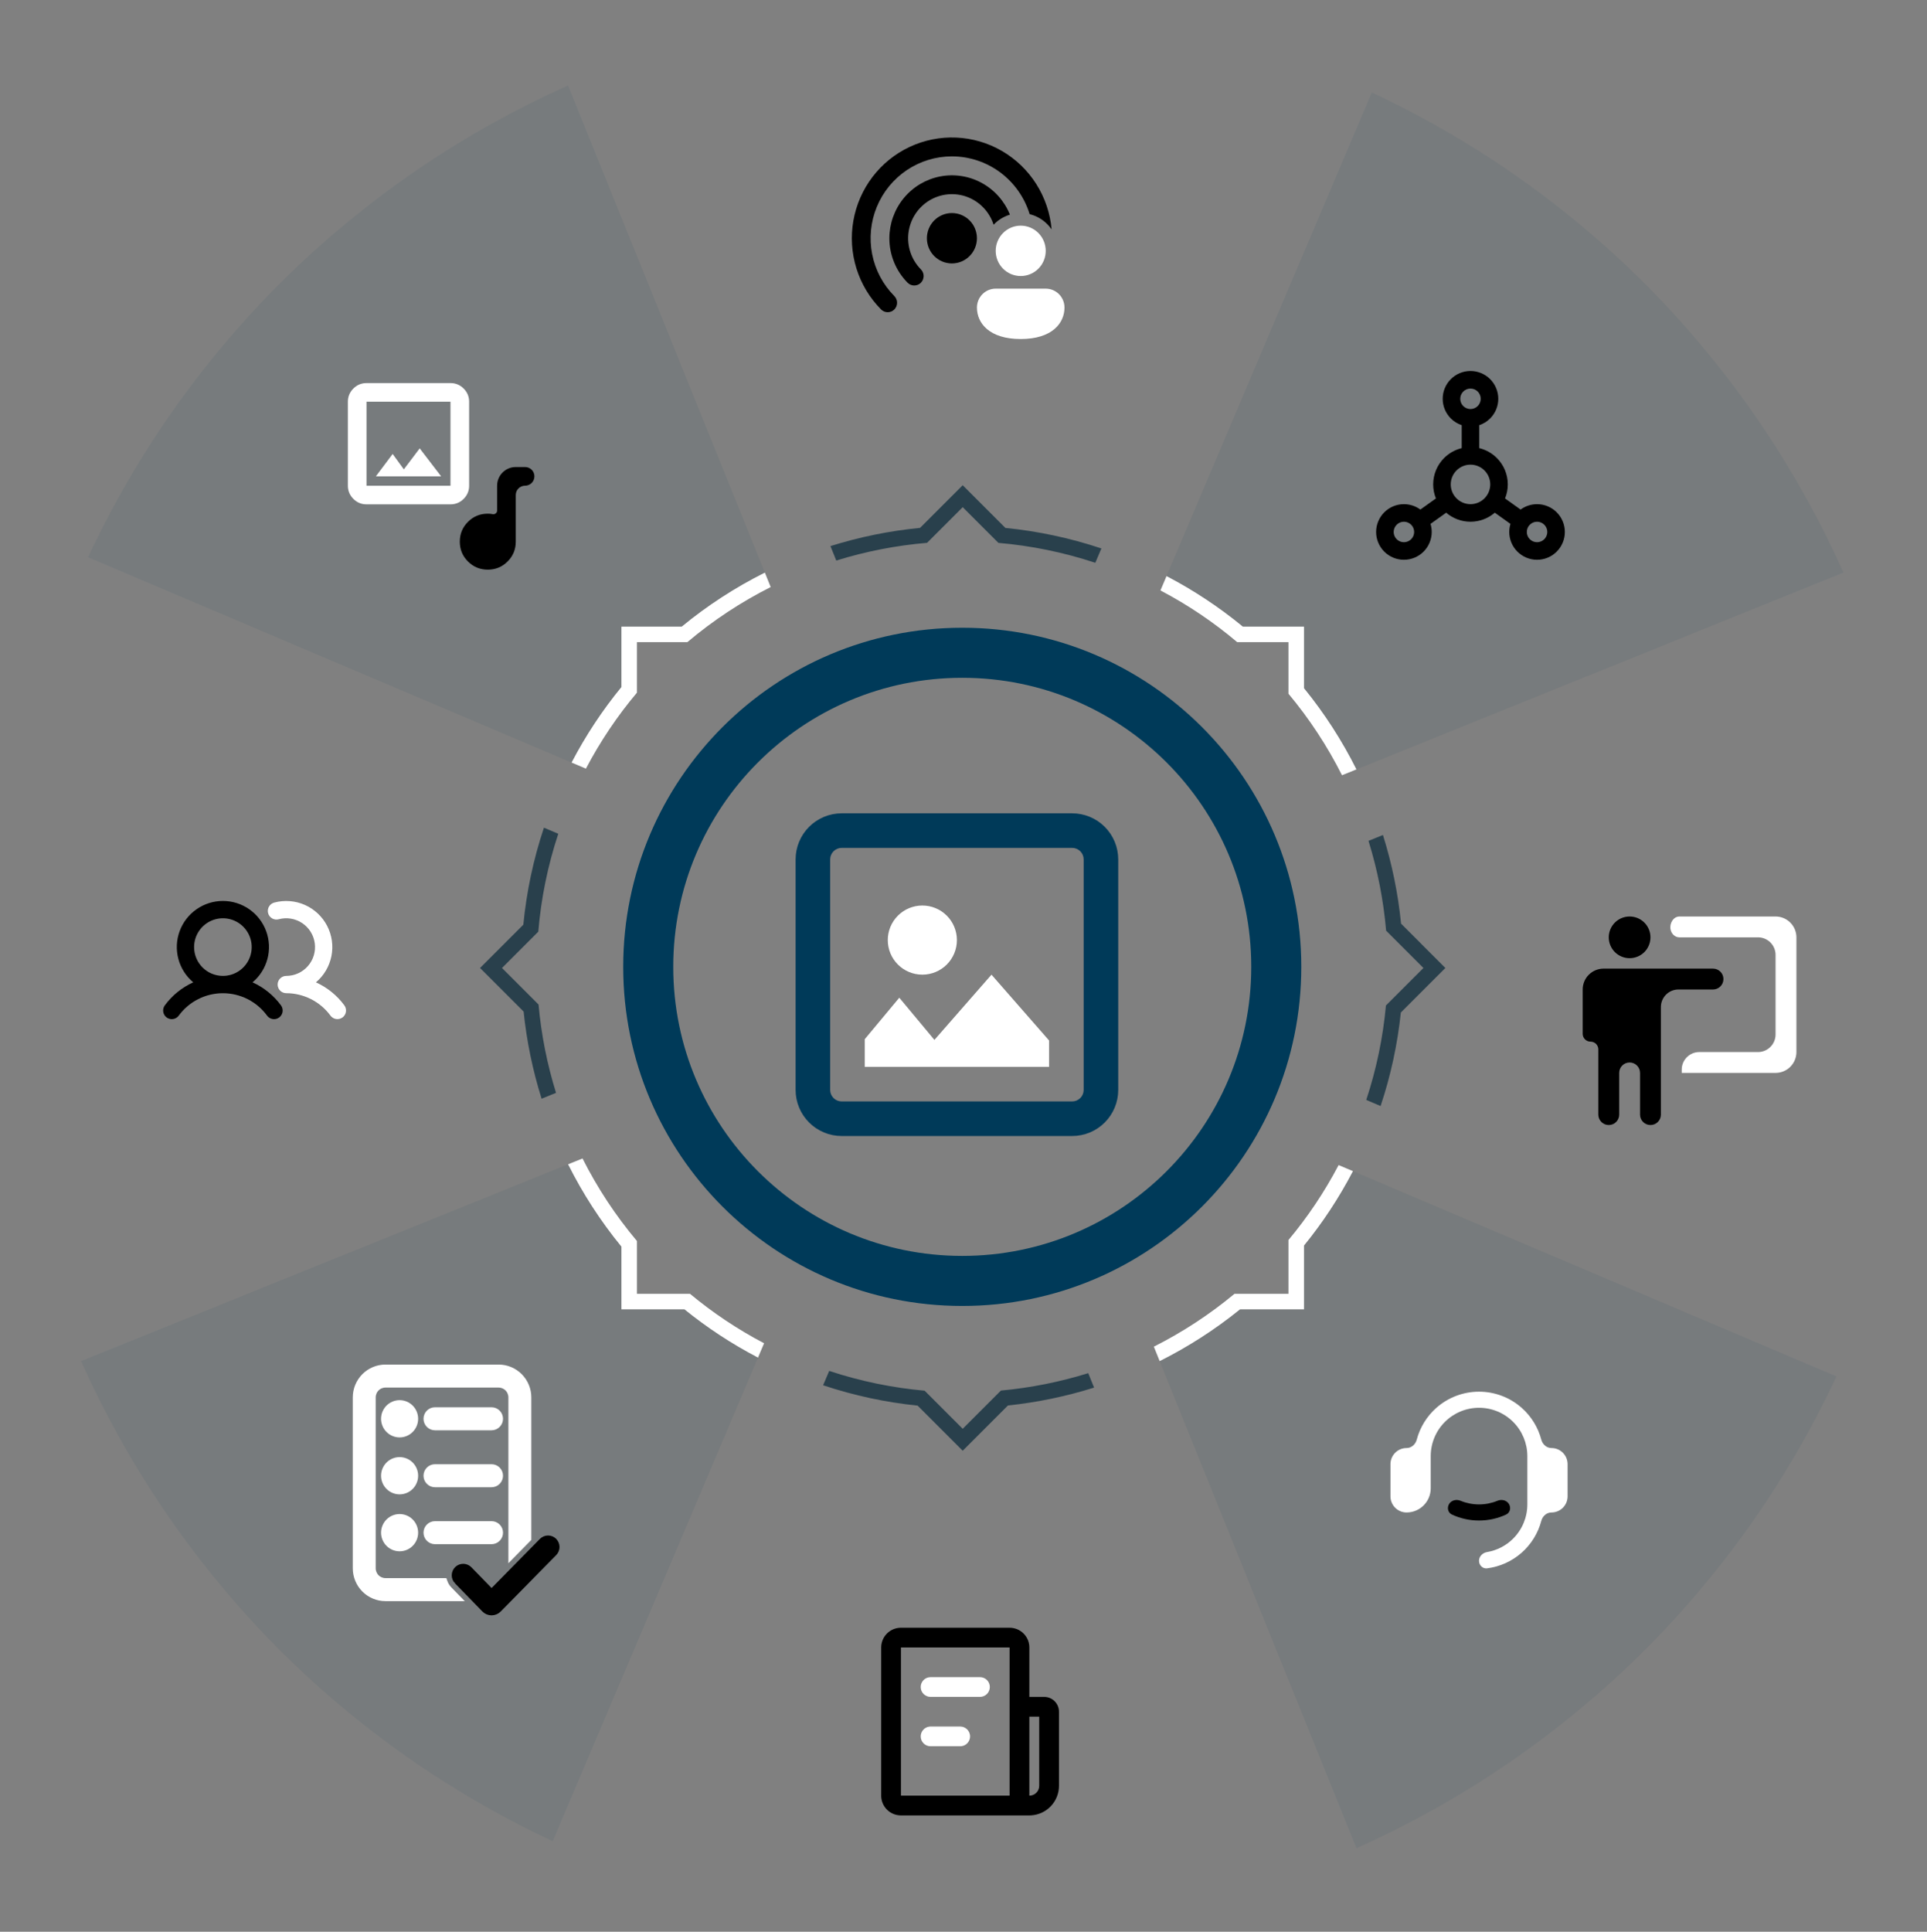 <svg width="439" height="440" viewBox="0 0 439 440" fill="none" xmlns="http://www.w3.org/2000/svg">
<rect x="0" y="0" width="439" height="440" fill="#808080" stroke="none"/>
<path fill-rule="evenodd" clip-rule="evenodd" d="M219.216 286.06C255.578 286.06 285.055 256.583 285.055 220.221C285.055 183.859 255.578 154.381 219.216 154.381C182.854 154.381 153.377 183.859 153.377 220.221C153.377 256.583 182.854 286.06 219.216 286.06ZM219.216 297.459C261.873 297.459 296.454 262.878 296.454 220.221C296.454 177.563 261.873 142.982 219.216 142.982C176.558 142.982 141.978 177.563 141.978 220.221C141.978 262.878 176.558 297.459 219.216 297.459Z" fill="#003A59"/>
<path d="M293.535 158.02C298.317 163.743 302.4 169.977 305.726 176.578L419.972 130.42C399.115 83.767 362.048 44.229 312.508 21.063L264.364 134.484C270.714 137.819 276.558 141.782 281.852 146.262L293.535 146.262L293.535 158.02Z" fill="#003A59" fill-opacity="0.07"/>
<path d="M156.591 146.262C162.43 141.326 168.81 137.122 175.575 133.713L129.417 19.468C82.764 40.324 43.227 77.391 20.06 126.93L133.481 175.074C136.778 168.798 140.688 163.015 145.105 157.77L145.105 146.262L156.591 146.262Z" fill="#003A59" fill-opacity="0.07"/>
<path d="M145.105 282.665C140.235 276.875 136.082 270.558 132.709 263.863L18.464 310.021C39.32 356.674 76.387 396.212 125.925 419.378L174.07 305.957C167.964 302.751 162.325 298.963 157.194 294.693L145.105 294.693L145.105 282.665Z" fill="#003A59" fill-opacity="0.07"/>
<path d="M281.234 294.693C275.561 299.408 269.39 303.44 262.86 306.73L309.018 420.975C355.671 400.119 395.209 363.052 418.376 313.513L304.955 265.368C301.709 271.548 297.869 277.249 293.535 282.43L293.535 294.693L281.234 294.693Z" fill="#003A59" fill-opacity="0.07"/>
<path d="M124.867 350.24C125.422 350.243 125.954 350.464 126.347 350.856C126.74 351.248 126.963 351.78 126.97 352.335C126.977 352.89 126.767 353.427 126.384 353.829L126.379 353.834L113.718 366.702C113.491 366.933 113.221 367.115 112.923 367.24C112.625 367.365 112.304 367.429 111.981 367.429C111.658 367.428 111.338 367.363 111.04 367.236C110.742 367.11 110.473 366.925 110.247 366.693L104.035 360.316L104.035 360.317C103.837 360.119 103.679 359.883 103.572 359.624C103.465 359.365 103.41 359.086 103.411 358.806C103.412 358.525 103.468 358.247 103.576 357.988C103.685 357.73 103.843 357.495 104.043 357.298C104.243 357.101 104.48 356.945 104.74 356.841C105 356.737 105.278 356.686 105.559 356.69C105.839 356.695 106.116 356.756 106.372 356.869C106.626 356.981 106.856 357.143 107.048 357.344L111.992 362.419L123.377 350.85L123.384 350.844C123.78 350.455 124.313 350.238 124.867 350.24Z" fill="black" stroke="black"/>
<path d="M113.596 311.307C115.44 311.307 117.207 312.044 118.51 313.354C119.812 314.664 120.543 316.441 120.543 318.292L120.543 350.546L120.399 350.692L117.177 353.967L116.32 354.837L116.32 318.292C116.32 317.564 116.032 316.866 115.521 316.352C115.01 315.838 114.318 315.55 113.596 315.55L87.811 315.55C87.09 315.55 86.397 315.838 85.886 316.352C85.376 316.866 85.089 317.564 85.089 318.292L85.089 357.207C85.089 357.935 85.376 358.633 85.886 359.147C86.397 359.661 87.09 359.95 87.811 359.95L101.332 359.95L101.45 360.283C101.656 360.866 101.985 361.415 102.443 361.882L102.445 361.884L103.866 363.343L104.693 364.192L87.811 364.192C85.968 364.192 84.201 363.455 82.898 362.145C81.596 360.835 80.865 359.058 80.865 357.207L80.865 318.292C80.865 316.441 81.596 314.664 82.898 313.354C84.201 312.044 85.968 311.307 87.811 311.307L113.596 311.307ZM91.035 345.357C92.023 345.357 92.971 345.751 93.669 346.454C94.367 347.156 94.757 348.108 94.758 349.099C94.758 350.091 94.366 351.043 93.669 351.745C92.971 352.447 92.023 352.842 91.035 352.842C90.046 352.842 89.099 352.447 88.401 351.745C87.703 351.042 87.311 350.091 87.311 349.099C87.311 348.108 87.703 347.156 88.401 346.454C89.099 345.752 90.047 345.357 91.035 345.357ZM111.985 346.978C112.546 346.978 113.084 347.203 113.479 347.601C113.875 347.999 114.096 348.538 114.096 349.099C114.096 349.661 113.875 350.2 113.479 350.598C113.084 350.996 112.546 351.221 111.985 351.221L99.093 351.221C98.532 351.221 97.994 350.996 97.599 350.598C97.203 350.2 96.981 349.661 96.981 349.099C96.981 348.538 97.203 347.999 97.599 347.601C97.994 347.203 98.532 346.978 99.093 346.978L111.985 346.978ZM91.035 332.385C92.023 332.385 92.971 332.781 93.669 333.483C94.367 334.185 94.758 335.137 94.758 336.128C94.758 337.12 94.367 338.072 93.669 338.774C92.971 339.476 92.023 339.871 91.035 339.872C90.047 339.872 89.099 339.476 88.401 338.774C87.703 338.072 87.311 337.12 87.311 336.128C87.311 335.137 87.703 334.185 88.401 333.483C89.099 332.781 90.047 332.385 91.035 332.385ZM111.985 334.007C112.546 334.007 113.084 334.231 113.479 334.629C113.875 335.027 114.096 335.567 114.096 336.128C114.096 336.69 113.875 337.229 113.479 337.627C113.084 338.026 112.546 338.25 111.985 338.25L99.093 338.25C98.532 338.25 97.994 338.026 97.599 337.627C97.203 337.229 96.981 336.69 96.981 336.128C96.981 335.567 97.203 335.027 97.599 334.629C97.994 334.231 98.532 334.007 99.093 334.007L111.985 334.007ZM91.035 319.415C92.023 319.415 92.971 319.809 93.669 320.511C94.367 321.213 94.758 322.165 94.758 323.157C94.758 324.148 94.366 325.1 93.669 325.802C92.971 326.504 92.023 326.9 91.035 326.9C90.047 326.9 89.099 326.504 88.401 325.802C87.703 325.1 87.311 324.148 87.311 323.157C87.311 322.165 87.703 321.213 88.401 320.511C89.099 319.809 90.047 319.415 91.035 319.415ZM111.985 321.036C112.546 321.036 113.084 321.26 113.479 321.658C113.875 322.056 114.096 322.595 114.096 323.157C114.096 323.718 113.875 324.258 113.479 324.656C113.084 325.054 112.546 325.279 111.985 325.279L99.093 325.279C98.532 325.279 97.994 325.054 97.598 324.656C97.203 324.258 96.981 323.718 96.981 323.157C96.981 322.595 97.203 322.056 97.598 321.658C97.994 321.26 98.532 321.036 99.093 321.036L111.985 321.036Z" fill="white" stroke="white"/>
<path d="M216.86 35.617C213.199 35.617 209.619 36.71 206.574 38.758C203.529 40.806 201.155 43.716 199.752 47.121C198.349 50.527 197.98 54.275 198.691 57.892C199.402 61.508 201.162 64.832 203.749 67.442C204.149 67.846 204.374 68.394 204.373 68.964C204.373 69.535 204.147 70.083 203.746 70.486C203.344 70.889 202.8 71.116 202.233 71.115C201.666 71.115 201.123 70.887 200.722 70.483C198.135 67.872 196.21 64.672 195.112 61.153C194.013 57.635 193.773 53.901 194.411 50.27C195.05 46.638 196.548 43.214 198.779 40.288C201.01 37.363 203.908 35.022 207.228 33.464C210.548 31.905 214.192 31.175 217.852 31.336C221.511 31.496 225.079 32.542 228.252 34.385C231.425 36.228 234.11 38.813 236.08 41.923C238.05 45.032 239.247 48.574 239.57 52.248C238.38 50.514 236.599 49.278 234.566 48.776C233.398 44.966 231.049 41.632 227.863 39.264C224.677 36.896 220.821 35.618 216.86 35.617ZM230.075 48.891C228.832 45.807 226.564 43.254 223.658 41.668C220.752 40.083 217.389 39.563 214.145 40.198C210.901 40.834 207.976 42.584 205.873 45.151C203.769 47.717 202.616 50.94 202.612 54.268C202.612 58.219 204.202 61.803 206.767 64.397C207.167 64.802 207.711 65.029 208.278 65.03C208.845 65.031 209.39 64.805 209.792 64.401C210.193 63.998 210.419 63.451 210.42 62.879C210.421 62.308 210.196 61.76 209.796 61.356C208.732 60.28 207.924 58.975 207.433 57.539C206.941 56.104 206.78 54.575 206.96 53.068C207.141 51.56 207.658 50.113 208.474 48.836C209.29 47.559 210.382 46.485 211.67 45.694C212.957 44.904 214.406 44.418 215.907 44.272C217.408 44.126 218.922 44.325 220.335 44.854C221.749 45.383 223.025 46.227 224.068 47.324C225.111 48.421 225.893 49.741 226.356 51.186C227.377 50.11 228.659 49.319 230.075 48.891ZM211.161 54.268C211.161 52.746 211.761 51.286 212.83 50.21C213.899 49.134 215.349 48.529 216.86 48.529C218.372 48.529 219.822 49.134 220.89 50.21C221.959 51.286 222.56 52.746 222.56 54.268C222.56 55.79 221.959 57.25 220.89 58.326C219.822 59.402 218.372 60.007 216.86 60.007C215.349 60.007 213.899 59.402 212.83 58.326C211.761 57.25 211.161 55.79 211.161 54.268Z" fill="black"/>
<path d="M238.233 57.137C238.233 58.659 237.633 60.119 236.564 61.195C235.495 62.271 234.046 62.876 232.534 62.876C231.022 62.876 229.573 62.271 228.504 61.195C227.435 60.119 226.834 58.659 226.834 57.137C226.834 55.615 227.435 54.156 228.504 53.079C229.573 52.003 231.022 51.398 232.534 51.398C234.046 51.398 235.495 52.003 236.564 53.079C237.633 54.156 238.233 55.615 238.233 57.137ZM242.508 70.05C242.508 73.622 239.658 77.223 232.534 77.223C225.41 77.223 222.56 73.636 222.56 70.05C222.56 68.908 223.01 67.813 223.812 67.006C224.613 66.199 225.701 65.746 226.834 65.746L238.233 65.746C239.367 65.746 240.454 66.199 241.256 67.006C242.058 67.813 242.508 68.908 242.508 70.05Z" fill="white"/>
<path d="M314.519 251.92C316.865 244.891 318.389 237.754 319.133 230.623L329.279 220.478L319.183 210.381C318.5 203.503 317.109 196.737 315.055 190.191L311.764 191.52C313.823 198.149 315.177 205.008 315.778 211.98L324.276 220.478L315.736 229.018C315.078 236.215 313.601 243.429 311.252 250.533L314.519 251.92Z" fill="#052637" fill-opacity="0.7"/>
<path d="M188.905 312.255C196.083 314.628 203.373 316.112 210.646 316.759L219.32 325.434L228.023 316.731C234.8 316.107 241.468 314.771 247.918 312.767L249.248 316.058C242.883 318.056 236.311 319.425 229.629 320.128L219.32 330.437L209.043 320.16C201.837 319.424 194.622 317.893 187.518 315.522L188.905 312.255Z" fill="#052637" fill-opacity="0.7"/>
<path d="M127.185 189.909C124.751 197.271 123.252 204.751 122.632 212.209L114.364 220.478L122.688 228.802C123.304 235.656 124.647 242.4 126.672 248.921L123.382 250.25C121.361 243.814 119.983 237.165 119.289 230.405L109.361 220.478L119.223 210.615C119.936 203.22 121.484 195.813 123.918 188.522L127.185 189.909Z" fill="#052637" fill-opacity="0.7"/>
<path d="M249.529 128.187C242.241 125.778 234.836 124.285 227.453 123.654L219.32 115.521L211.199 123.643C204.151 124.234 197.217 125.595 190.518 127.676L189.188 124.385C195.806 122.308 202.648 120.91 209.604 120.235L219.32 110.519L229.05 120.249C236.37 120.971 243.7 122.512 250.916 124.92L249.529 128.187Z" fill="#052637" fill-opacity="0.7"/>
<path d="M262.861 306.731C269.391 303.44 275.562 299.409 281.235 294.693L293.536 294.693L293.536 282.431C297.87 277.25 301.71 271.549 304.956 265.369L308.223 266.755C305.037 272.864 301.291 278.526 297.073 283.702L297.074 298.231L282.5 298.231C276.82 302.831 270.675 306.778 264.191 310.022L262.861 306.731Z" fill="white"/>
<path d="M132.71 263.864C136.083 270.559 140.235 276.876 145.106 282.666L145.106 294.693L157.195 294.693C162.326 298.964 167.965 302.752 174.071 305.958L172.684 309.225C166.651 306.079 161.053 302.385 155.929 298.231L141.568 298.231L141.568 283.943C136.814 278.14 132.746 271.845 129.419 265.193L132.71 263.864Z" fill="white"/>
<path d="M175.576 133.714C168.811 137.122 162.431 141.326 156.592 146.263L145.105 146.263L145.106 157.771C140.689 163.016 136.779 168.798 133.482 175.075L130.215 173.688C133.452 167.482 137.268 161.737 141.568 156.493L141.568 142.725L155.31 142.725C161.164 137.906 167.523 133.786 174.247 130.423L175.576 133.714Z" fill="white"/>
<path d="M305.727 176.579C302.401 169.978 298.318 163.744 293.536 158.021L293.536 146.263L281.853 146.263C276.559 141.782 270.715 137.82 264.365 134.485L265.752 131.218C272.033 134.493 277.841 138.362 283.136 142.725L297.073 142.725L297.073 156.751C301.739 162.483 305.738 168.693 309.018 175.249L305.727 176.579Z" fill="white"/>
<path d="M330.777 344.975C329.858 344.549 329.601 343.407 330.138 342.548C330.675 341.689 331.805 341.444 332.742 341.831C334.069 342.38 335.496 342.665 336.944 342.662C338.392 342.665 339.82 342.38 341.147 341.831C342.084 341.444 343.213 341.689 343.751 342.548C344.287 343.407 344.031 344.549 343.112 344.975C341.186 345.868 339.082 346.334 336.944 346.331C334.807 346.334 332.702 345.869 330.777 344.975Z" fill="black"/>
<path d="M353.454 329.822C354.427 329.822 355.36 330.209 356.048 330.897C356.736 331.585 357.122 332.518 357.122 333.491V340.828C357.122 341.801 356.736 342.734 356.048 343.422C355.36 344.11 354.427 344.497 353.454 344.497C352.341 344.497 351.419 345.331 351.135 346.408C350.396 349.205 348.843 351.736 346.652 353.668C344.432 355.626 341.683 356.857 338.775 357.223C337.769 357.349 336.945 356.516 336.945 355.503C336.945 354.49 337.772 353.684 338.771 353.516C341.012 353.139 343.099 352.073 344.727 350.445C346.791 348.381 347.951 345.581 347.951 342.662V331.657C347.951 328.738 346.791 325.938 344.727 323.874C342.663 321.81 339.864 320.651 336.945 320.651C334.026 320.651 331.227 321.81 329.163 323.874C327.099 325.938 325.939 328.738 325.939 331.657V338.994C325.939 342.033 323.475 344.497 320.436 344.497C319.463 344.497 318.53 344.11 317.842 343.422C317.154 342.734 316.767 341.801 316.767 340.828V333.491C316.767 332.518 317.154 331.585 317.842 330.897C318.53 330.209 319.463 329.822 320.436 329.822C321.549 329.822 322.471 328.988 322.755 327.911C323.494 325.115 325.048 322.584 327.239 320.652C329.92 318.288 333.371 316.984 336.945 316.984C340.519 316.984 343.97 318.288 346.651 320.652C348.842 322.584 350.396 325.115 351.134 327.911C351.419 328.988 352.341 329.822 353.454 329.822Z" fill="white"/>
<path fill-rule="evenodd" clip-rule="evenodd" d="M239 237L225.875 222.001L212.876 236.858L204.875 227.251L197 236.701V243.001H239V237ZM210.125 222.001C212.214 222.001 214.217 221.171 215.693 219.694C217.17 218.218 218 216.215 218 214.126C218 212.037 217.17 210.034 215.693 208.558C214.217 207.081 212.214 206.251 210.125 206.251C208.036 206.251 206.033 207.081 204.557 208.558C203.08 210.034 202.25 212.037 202.25 214.126C202.25 216.215 203.08 218.218 204.557 219.694C206.033 221.171 208.036 222.001 210.125 222.001Z" fill="white"/>
<path fill-rule="evenodd" clip-rule="evenodd" d="M244.25 193.126H191.75C191.054 193.126 190.386 193.403 189.894 193.895C189.402 194.387 189.125 195.055 189.125 195.751V248.251C189.125 248.947 189.402 249.615 189.894 250.107C190.386 250.599 191.054 250.876 191.75 250.876H244.25C244.946 250.876 245.614 250.599 246.106 250.107C246.598 249.615 246.875 248.947 246.875 248.251V195.751C246.875 195.055 246.598 194.387 246.106 193.895C245.614 193.403 244.946 193.126 244.25 193.126ZM191.75 185.251C188.965 185.251 186.295 186.357 184.325 188.326C182.356 190.295 181.25 192.966 181.25 195.751V248.251C181.25 251.036 182.356 253.706 184.325 255.676C186.295 257.645 188.965 258.751 191.75 258.751H244.25C247.035 258.751 249.705 257.645 251.675 255.676C253.644 253.706 254.75 251.036 254.75 248.251V195.751C254.75 192.966 253.644 190.295 251.675 188.326C249.705 186.357 247.035 185.251 244.25 185.251H191.75Z" fill="#003A59"/>
<path d="M404.5 244.376C405.76 244.376 406.968 243.876 407.859 242.985C408.75 242.094 409.25 240.886 409.25 239.626V213.501C409.25 212.241 408.75 211.033 407.859 210.142C406.968 209.251 405.76 208.751 404.5 208.751H382.619C381.216 208.751 380.299 210.314 380.571 211.69C380.767 212.678 381.567 213.501 382.575 213.501H400.5C402.709 213.501 404.5 215.292 404.5 217.501V235.626C404.5 237.835 402.709 239.626 400.5 239.626H387.125C384.916 239.626 383.125 241.417 383.125 243.626V244.376" fill="white"/>
<path d="M390.25 220.626C391.562 220.626 392.625 221.689 392.625 223.001C392.625 224.313 391.562 225.376 390.25 225.376H382.375C380.166 225.376 378.375 227.167 378.375 229.376V253.876C378.375 255.188 377.312 256.251 376 256.251C374.688 256.251 373.625 255.188 373.625 253.876V244.376C373.625 243.064 372.562 242.001 371.25 242.001C369.938 242.001 368.875 243.064 368.875 244.376V253.876C368.875 255.188 367.812 256.251 366.5 256.251C365.188 256.251 364.125 255.188 364.125 253.876V239.032C364.125 238.048 363.328 237.251 362.344 237.251C361.36 237.251 360.562 236.453 360.562 235.47V225.376C360.562 224.116 361.063 222.908 361.954 222.017C362.845 221.126 364.053 220.626 365.312 220.626H390.25ZM376 213.501C376 214.761 375.5 215.969 374.609 216.86C373.718 217.751 372.51 218.251 371.25 218.251C369.99 218.251 368.782 217.751 367.891 216.86C367 215.969 366.5 214.761 366.5 213.501C366.5 212.241 367 211.033 367.891 210.142C368.782 209.251 369.99 208.751 371.25 208.751C372.51 208.751 373.718 209.251 374.609 210.142C375.5 211.033 376 212.241 376 213.501Z" fill="black"/>
<g clip-path="url(#clip0_2144_782)">
<path d="M230 370.751C231.135 370.751 232.229 371.179 233.061 371.951C233.894 372.723 234.404 373.781 234.489 374.913L234.5 375.251V386.501H237.875C238.714 386.501 239.523 386.814 240.144 387.378C240.765 387.942 241.154 388.717 241.234 389.552L241.25 389.876V406.751C241.25 408.473 240.592 410.129 239.411 411.382C238.23 412.635 236.615 413.389 234.896 413.49L234.5 413.501H205.25C204.115 413.501 203.021 413.073 202.189 412.301C201.356 411.529 200.846 410.471 200.761 409.338L200.75 409.001V375.251C200.75 374.116 201.178 373.022 201.95 372.19C202.722 371.357 203.78 370.847 204.912 370.762L205.25 370.751H230ZM236.75 391.001H234.5V409.001C235.097 409.001 235.669 408.764 236.091 408.342C236.513 407.92 236.75 407.348 236.75 406.751V391.001ZM230 375.251H205.25V409.001H230V375.251Z" fill="black"/>
<path d="M218.75 393.251C219.323 393.252 219.875 393.471 220.292 393.865C220.709 394.259 220.96 394.797 220.994 395.369C221.027 395.942 220.841 396.505 220.473 396.945C220.105 397.385 219.583 397.667 219.013 397.735L218.75 397.751H212C211.427 397.75 210.875 397.531 210.458 397.137C210.041 396.743 209.79 396.205 209.756 395.633C209.723 395.06 209.909 394.497 210.277 394.057C210.645 393.617 211.167 393.334 211.737 393.267L212 393.251H218.75ZM223.25 382.001C223.847 382.001 224.419 382.238 224.841 382.66C225.263 383.082 225.5 383.654 225.5 384.251C225.5 384.848 225.263 385.42 224.841 385.842C224.419 386.264 223.847 386.501 223.25 386.501H212C211.403 386.501 210.831 386.264 210.409 385.842C209.987 385.42 209.75 384.848 209.75 384.251C209.75 383.654 209.987 383.082 210.409 382.66C210.831 382.238 211.403 382.001 212 382.001H223.25Z" fill="white"/>
</g>
<path d="M57.537 223.749C59.186 222.363 60.369 220.504 60.925 218.423C61.481 216.342 61.384 214.14 60.647 212.116C59.909 210.092 58.567 208.344 56.802 207.109C55.037 205.874 52.935 205.211 50.781 205.211C48.627 205.211 46.525 205.874 44.761 207.109C42.996 208.344 41.654 210.092 40.916 212.116C40.178 214.14 40.081 216.342 40.637 218.423C41.194 220.504 42.376 222.363 44.025 223.749C41.45 224.913 39.219 226.722 37.546 228.999C37.237 229.42 37.108 229.947 37.188 230.463C37.267 230.979 37.548 231.442 37.969 231.751C38.39 232.06 38.916 232.189 39.432 232.11C39.949 232.031 40.412 231.75 40.721 231.329C41.879 229.747 43.393 228.461 45.141 227.575C46.889 226.688 48.821 226.226 50.781 226.226C52.741 226.226 54.673 226.688 56.422 227.575C58.169 228.461 59.684 229.747 60.842 231.329C61.151 231.75 61.614 232.031 62.13 232.111C62.647 232.19 63.173 232.061 63.595 231.752C64.016 231.443 64.297 230.98 64.376 230.463C64.456 229.947 64.327 229.42 64.018 228.999C62.344 226.722 60.112 224.914 57.537 223.749ZM44.219 215.72C44.219 214.422 44.604 213.153 45.325 212.074C46.046 210.995 47.071 210.154 48.27 209.657C49.469 209.16 50.789 209.03 52.062 209.284C53.335 209.537 54.504 210.162 55.422 211.08C56.339 211.997 56.965 213.167 57.218 214.44C57.471 215.713 57.341 217.032 56.844 218.231C56.347 219.43 55.506 220.455 54.427 221.176C53.348 221.898 52.079 222.282 50.781 222.282C49.041 222.282 47.372 221.591 46.141 220.36C44.91 219.13 44.219 217.46 44.219 215.72Z" fill="black"/>
<path d="M78.032 231.744C77.824 231.897 77.587 232.008 77.336 232.069C77.085 232.131 76.824 232.143 76.568 232.103C76.312 232.064 76.067 231.975 75.846 231.841C75.625 231.707 75.432 231.531 75.279 231.322C74.118 229.744 72.603 228.46 70.856 227.574C69.109 226.688 67.178 226.224 65.219 226.22C64.697 226.22 64.196 226.012 63.827 225.643C63.457 225.274 63.25 224.773 63.25 224.251C63.25 223.729 63.457 223.228 63.827 222.859C64.196 222.49 64.697 222.282 65.219 222.282C66.151 222.281 67.073 222.08 67.922 221.694C68.772 221.308 69.529 220.746 70.143 220.044C70.758 219.343 71.216 218.518 71.487 217.625C71.758 216.733 71.835 215.793 71.714 214.868C71.593 213.943 71.276 213.055 70.785 212.262C70.293 211.469 69.638 210.79 68.864 210.271C68.089 209.751 67.213 209.402 66.293 209.248C65.373 209.093 64.431 209.137 63.529 209.376C63.277 209.448 63.013 209.47 62.753 209.44C62.492 209.409 62.241 209.327 62.013 209.198C61.784 209.069 61.584 208.896 61.424 208.688C61.264 208.481 61.146 208.243 61.079 207.99C61.012 207.736 60.996 207.472 61.032 207.212C61.068 206.953 61.156 206.703 61.29 206.478C61.424 206.252 61.602 206.056 61.813 205.9C62.023 205.745 62.263 205.633 62.518 205.571C64.824 204.96 67.269 205.152 69.451 206.116C71.633 207.08 73.422 208.759 74.523 210.875C75.623 212.991 75.971 215.419 75.508 217.759C75.045 220.099 73.799 222.212 71.975 223.749C74.55 224.913 76.781 226.721 78.454 228.999C78.76 229.419 78.888 229.944 78.809 230.458C78.73 230.973 78.451 231.435 78.032 231.744Z" fill="white"/>
<path d="M111.125 129.751C109.354 129.751 107.849 129.131 106.609 127.892C105.37 126.652 104.75 125.147 104.75 123.376C104.75 121.605 105.37 120.1 106.609 118.86C107.849 117.621 109.354 117.001 111.125 117.001C111.515 117.001 111.878 117.036 112.215 117.107C112.736 117.217 113.25 116.837 113.25 116.304V110.626C113.25 108.279 115.153 106.376 117.5 106.376H119.625C120.799 106.376 121.75 107.327 121.75 108.501C121.75 109.675 120.799 110.626 119.625 110.626C118.451 110.626 117.5 111.577 117.5 112.751V123.376C117.5 125.147 116.88 126.652 115.641 127.892C114.401 129.131 112.896 129.751 111.125 129.751Z" fill="black"/>
<path d="M83.5 114.876C82.331 114.876 81.331 114.46 80.499 113.629C79.668 112.797 79.251 111.796 79.25 110.626V91.501C79.25 90.332 79.666 89.332 80.499 88.501C81.332 87.669 82.333 87.252 83.5 87.251H102.625C103.794 87.251 104.795 87.668 105.628 88.501C106.461 89.334 106.876 90.334 106.875 91.501V110.626C106.875 111.795 106.459 112.796 105.628 113.629C104.796 114.462 103.795 114.877 102.625 114.876H83.5ZM83.5 110.626H102.625V91.501H83.5V110.626ZM92 106.907L89.45 103.401L85.625 108.501H100.5L95.612 102.126L92 106.907Z" fill="white"/>
<path d="M322.167 121.168C322.167 120.549 321.921 119.955 321.483 119.518C321.046 119.08 320.452 118.834 319.833 118.834C319.214 118.834 318.621 119.08 318.184 119.518C317.746 119.955 317.5 120.549 317.5 121.168C317.5 121.787 317.746 122.38 318.184 122.817C318.621 123.255 319.214 123.501 319.833 123.501C320.452 123.501 321.046 123.255 321.483 122.817C321.921 122.38 322.167 121.787 322.167 121.168ZM352.5 121.168C352.5 120.549 352.254 119.955 351.816 119.518C351.379 119.08 350.786 118.834 350.167 118.834C349.548 118.834 348.954 119.08 348.517 119.518C348.079 119.955 347.833 120.549 347.833 121.168C347.833 121.787 348.079 122.38 348.517 122.817C348.954 123.255 349.548 123.501 350.167 123.501C350.786 123.501 351.379 123.255 351.816 122.817C352.254 122.38 352.5 121.787 352.5 121.168ZM339.5 110.334C339.5 109.141 339.025 107.996 338.182 107.152C337.338 106.309 336.193 105.834 335 105.834C333.807 105.834 332.662 106.309 331.818 107.152C330.975 107.996 330.5 109.141 330.5 110.334C330.5 111.527 330.974 112.673 331.818 113.517C332.662 114.36 333.807 114.834 335 114.834C336.193 114.834 337.338 114.36 338.182 113.517C339.026 112.673 339.5 111.527 339.5 110.334ZM337.333 90.834C337.333 90.215 337.088 89.622 336.65 89.185C336.213 88.747 335.619 88.501 335 88.501C334.381 88.501 333.787 88.747 333.35 89.185C332.912 89.622 332.667 90.215 332.667 90.834C332.667 91.453 332.912 92.047 333.35 92.484C333.787 92.922 334.381 93.168 335 93.168C335.619 93.168 336.213 92.922 336.65 92.484C337.088 92.047 337.333 91.453 337.333 90.834ZM341.333 90.834C341.333 92.514 340.666 94.125 339.479 95.312C338.776 96.015 337.925 96.533 337 96.841V102.074C338.506 102.439 339.897 103.211 341.011 104.324C342.605 105.918 343.5 108.08 343.5 110.334C343.5 111.441 343.282 112.525 342.873 113.531L346.418 116.062C347.498 115.269 348.81 114.834 350.167 114.834C351.847 114.834 353.457 115.502 354.645 116.689C355.832 117.877 356.5 119.488 356.5 121.168C356.5 122.848 355.832 124.458 354.645 125.646C353.457 126.833 351.847 127.501 350.167 127.501C348.487 127.501 346.876 126.833 345.688 125.646C344.501 124.458 343.833 122.847 343.833 121.168C343.833 120.539 343.927 119.919 344.106 119.327L340.538 116.778C339.002 118.099 337.04 118.834 335 118.834C332.96 118.834 330.997 118.099 329.461 116.778L325.893 119.327C326.072 119.919 326.167 120.539 326.167 121.168C326.167 122.847 325.499 124.458 324.312 125.646C323.124 126.833 321.513 127.501 319.833 127.501C318.153 127.501 316.543 126.833 315.355 125.646C314.168 124.458 313.5 122.848 313.5 121.168C313.5 119.488 314.168 117.877 315.355 116.689C316.543 115.502 318.153 114.834 319.833 114.834C321.189 114.834 322.501 115.27 323.581 116.062L327.126 113.531C326.717 112.525 326.5 111.441 326.5 110.334C326.5 108.08 327.395 105.918 328.989 104.324C330.103 103.211 331.494 102.439 333 102.074V96.841C332.075 96.533 331.224 96.015 330.521 95.312C329.334 94.125 328.667 92.514 328.667 90.834C328.667 89.155 329.334 87.544 330.521 86.356C331.709 85.169 333.32 84.501 335 84.501C336.68 84.501 338.291 85.169 339.479 86.356C340.666 87.544 341.333 89.155 341.333 90.834Z" fill="black"/>
<defs>
<clipPath id="clip0_2144_782">
<rect width="54" height="54" fill="white" transform="translate(194 364.001)"/>
</clipPath>
</defs>
</svg>
